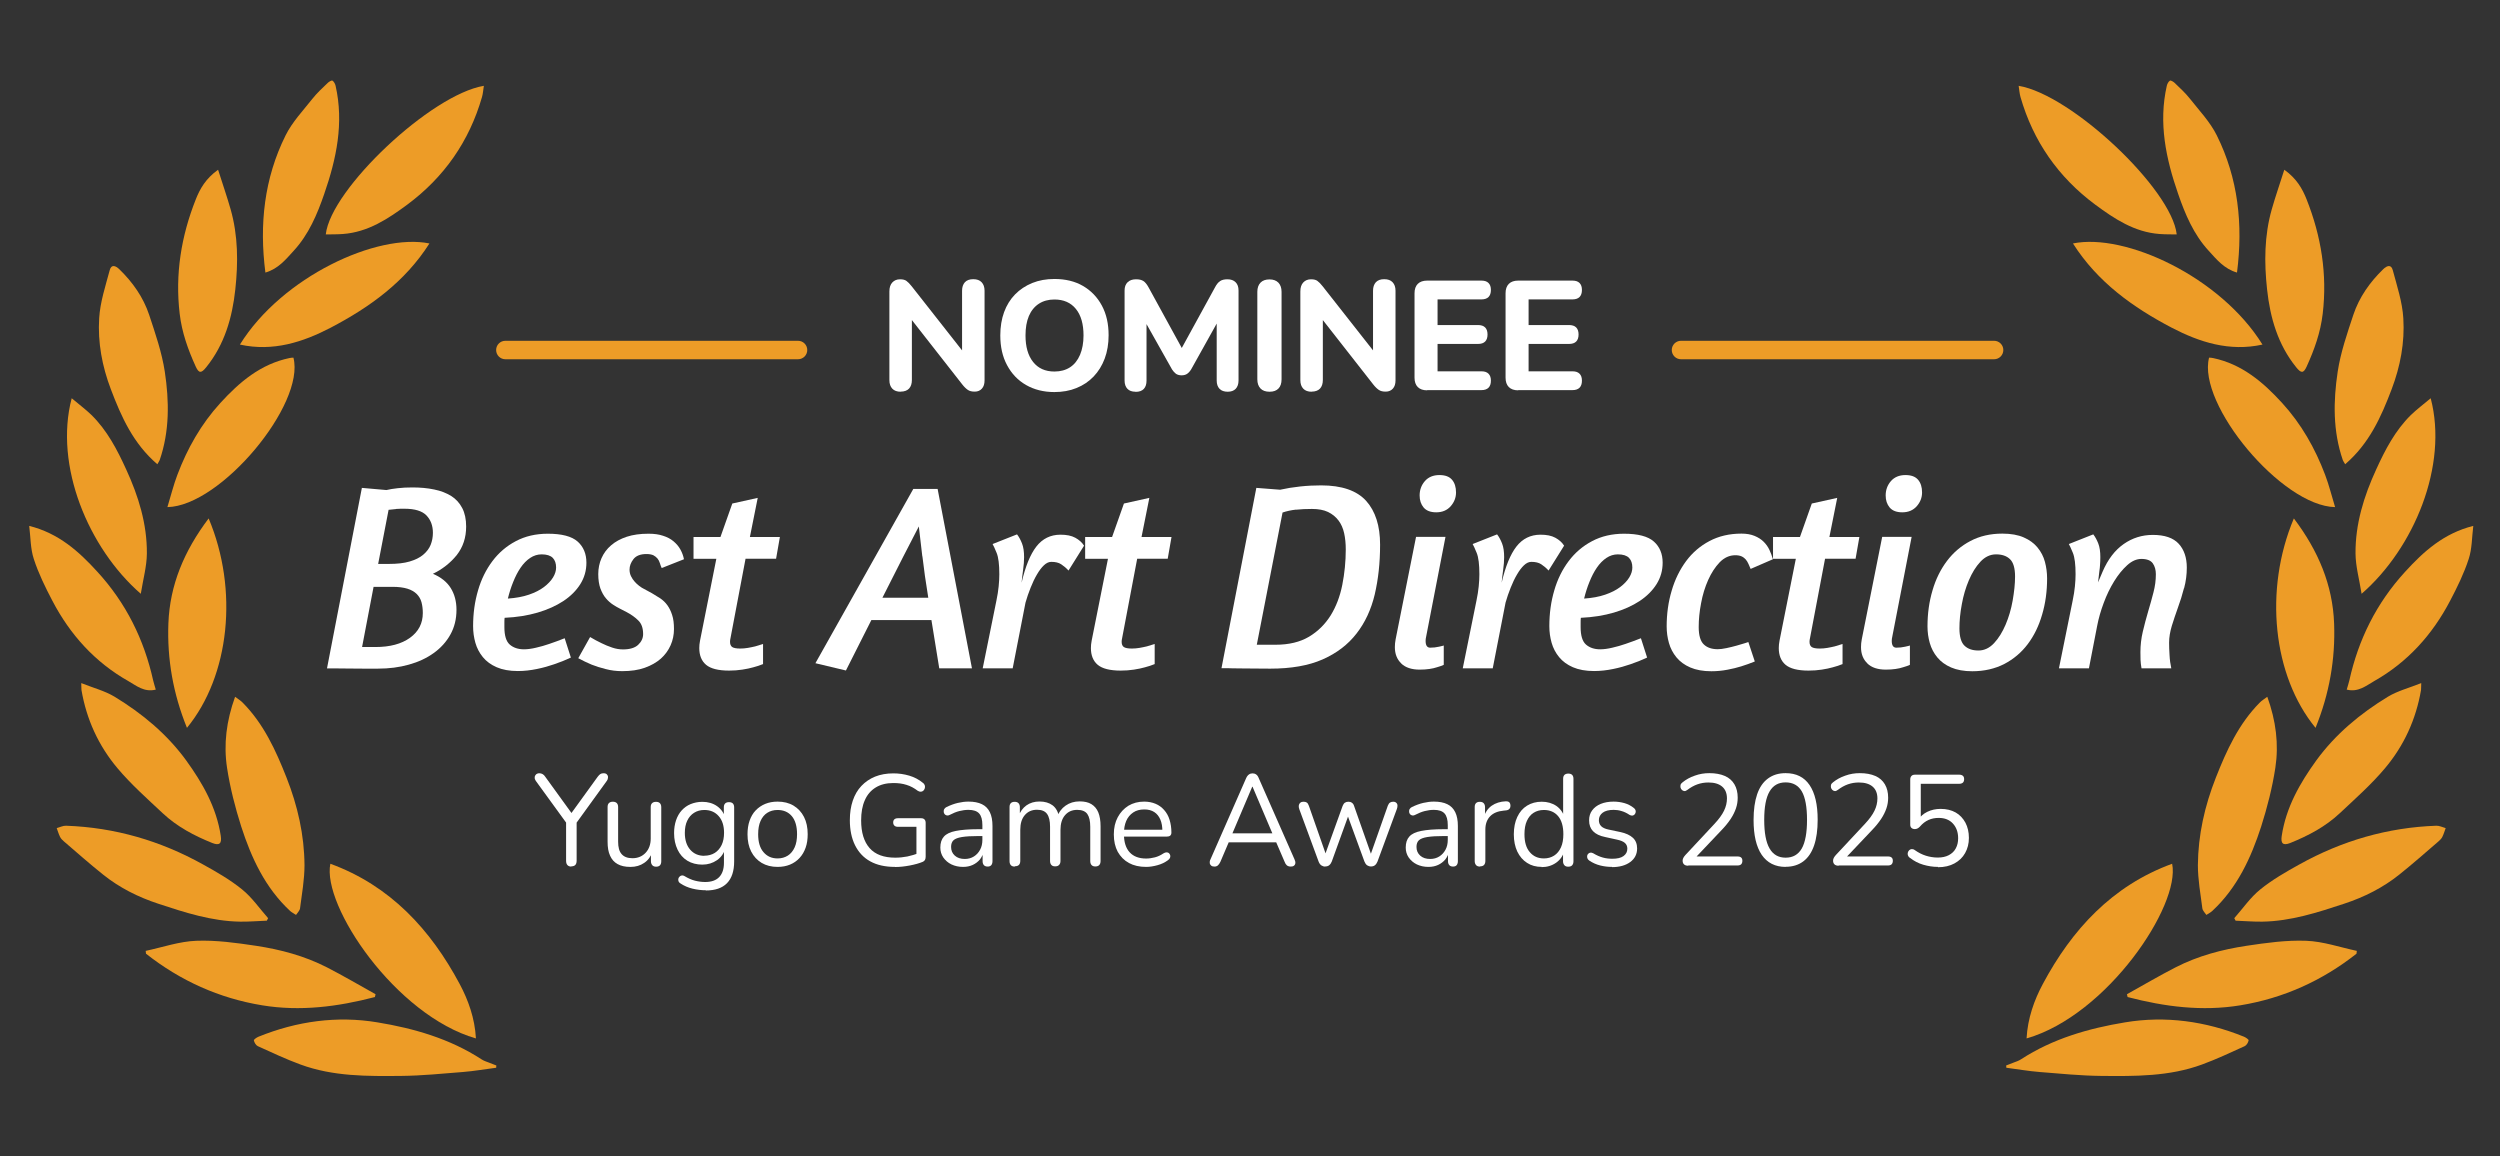<?xml version="1.0" encoding="UTF-8"?>
<svg id="Layer_3" xmlns="http://www.w3.org/2000/svg" viewBox="0 0 230.13 106.45">
  <rect x="0" y="0" width="230.13" height="106.45" fill="#333333" stroke="none"/>
  <defs>
    <style>
      .cls-1 {
        fill: #ed9c27;
      }

      .cls-2 {
        fill: #fff;
      }
    </style>
  </defs>
  <path class="cls-1" d="M43.81,95.59c-7.41-2.13-14.19-12.24-13.4-16.08,5.52,2.02,9.23,6.06,11.91,11.08.78,1.46,1.39,3.14,1.49,5Z"/>
  <path class="cls-1" d="M21.64,64.14c.29.22.52.35.7.54,1.94,1.96,3.05,4.4,4.04,6.91,1.02,2.59,1.63,5.27,1.65,8.05,0,1.32-.24,2.65-.41,3.97-.03.22-.24.41-.37.61-.18-.12-.39-.22-.55-.37-2.29-2.13-3.56-4.87-4.5-7.78-.56-1.76-1.02-3.57-1.3-5.39-.33-2.17-.06-4.32.74-6.54Z"/>
  <path class="cls-1" d="M34.51,91.78c-3.41.89-6.87,1.34-10.38.76-3.96-.65-7.53-2.26-10.69-4.75-.01-.09-.02-.18-.03-.26,1.55-.33,3.09-.87,4.66-.93,1.82-.07,3.67.19,5.48.46,2.26.34,4.48.93,6.53,1.98,1.52.78,3,1.65,4.49,2.48-.02.09-.04.17-.06.26Z"/>
  <path class="cls-1" d="M24.57,84.75c-.82.03-1.64.1-2.46.09-2.62-.04-5.09-.84-7.54-1.65-1.85-.61-3.57-1.47-5.09-2.69-1.23-.98-2.41-2.03-3.6-3.05-.14-.12-.27-.25-.35-.41-.13-.26-.21-.54-.31-.81.29-.08.58-.23.86-.22,4.49.16,8.68,1.38,12.6,3.56,1.25.69,2.5,1.41,3.6,2.3.92.74,1.61,1.76,2.4,2.65-.04.07-.07.14-.11.21Z"/>
  <path class="cls-1" d="M45.66,98.29c-1.02.13-2.03.31-3.05.39-1.88.15-3.77.34-5.66.36-3.13.03-6.28.06-9.29-1.05-1.34-.49-2.63-1.1-3.93-1.69-.17-.08-.32-.33-.36-.53-.02-.08.26-.27.43-.34,3.53-1.43,7.23-1.94,10.94-1.32,3.35.55,6.66,1.5,9.58,3.4.21.14.46.22.7.31.22.09.44.17.67.26l-.02.22Z"/>
  <path class="cls-1" d="M29.99,21.57c.46-4.16,9.68-12.86,14.55-13.67-.06.37-.08.71-.17,1.03-1.17,4.07-3.48,7.38-6.87,9.9-1.77,1.31-3.62,2.54-5.93,2.71-.52.04-1.05.03-1.58.04Z"/>
  <path class="cls-1" d="M7.48,62.88c1.1.44,2.16.71,3.06,1.25,2.55,1.55,4.83,3.44,6.6,5.87,1.51,2.09,2.78,4.31,3.18,6.93.11.7-.1.94-.78.67-1.66-.67-3.24-1.5-4.56-2.74-1.43-1.34-2.91-2.65-4.17-4.15-1.74-2.07-2.85-4.49-3.31-7.19-.02-.14,0-.3-.02-.64Z"/>
  <path class="cls-1" d="M14.49,42.74c-2.22-1.9-3.32-4.36-4.29-6.92-.8-2.11-1.21-4.3-1.07-6.53.09-1.49.58-2.96.97-4.42.15-.57.55-.41.88-.09,1.23,1.19,2.21,2.58,2.75,4.2.57,1.72,1.17,3.46,1.44,5.23.41,2.72.45,5.47-.47,8.14-.04.11-.12.21-.21.37Z"/>
  <path class="cls-1" d="M22.09,31.71c3.86-6.22,12.62-10.28,17.44-9.3-2.26,3.56-5.53,5.89-9.1,7.76-2.54,1.32-5.29,2.22-8.34,1.55Z"/>
  <path class="cls-1" d="M2.69,48.41c2.71.68,4.56,2.34,6.28,4.23,2.63,2.87,4.29,6.22,5.13,10,.06.26.15.52.24.84-1.06.27-1.8-.37-2.52-.78-3.08-1.74-5.37-4.28-7-7.4-.65-1.24-1.28-2.52-1.71-3.85-.31-.94-.29-1.99-.42-3.03Z"/>
  <path class="cls-1" d="M20.08,15.64c.42,1.32.82,2.47,1.15,3.63.69,2.42.7,4.91.43,7.38-.28,2.59-.99,5.07-2.68,7.16-.45.56-.67.57-.96-.06-.71-1.56-1.28-3.15-1.48-4.87-.43-3.64.14-7.14,1.48-10.52.39-.99.92-1.92,2.05-2.73Z"/>
  <path class="cls-1" d="M24.43,25.09c-.57-4.43-.11-8.67,1.86-12.63.61-1.23,1.61-2.28,2.47-3.37.42-.53.92-.99,1.41-1.46.11-.11.36-.25.43-.21.14.09.25.3.29.47.78,3.43.08,6.72-1.04,9.95-.65,1.89-1.43,3.74-2.81,5.24-.73.8-1.43,1.67-2.61,2.01Z"/>
  <path class="cls-1" d="M12.96,54.66c-4.83-4.2-7.99-11.81-6.36-18,.65.55,1.27,1.01,1.82,1.54,1.45,1.43,2.37,3.2,3.2,5.02,1.13,2.46,1.92,5.01,1.9,7.73-.01,1.18-.34,2.35-.56,3.71Z"/>
  <path class="cls-1" d="M19.21,47.73c2.76,6.56,1.94,14.47-2,19.27-1.28-3.15-1.83-6.33-1.71-9.6.13-3.56,1.46-6.7,3.7-9.67Z"/>
  <path class="cls-1" d="M15.41,46.68c.32-1.05.56-2.03.92-2.98.92-2.43,2.18-4.66,3.95-6.6,1.77-1.94,3.71-3.58,6.36-4.14.12-.03.25-.03.37-.04,1.11,4.29-6.7,13.67-11.6,13.76Z"/>
  <path class="cls-1" d="M186.55,95.59c7.41-2.13,14.19-12.24,13.4-16.08-5.52,2.02-9.23,6.06-11.91,11.08-.78,1.46-1.39,3.14-1.49,5Z"/>
  <path class="cls-1" d="M208.71,64.14c-.29.22-.52.35-.7.54-1.94,1.96-3.05,4.4-4.04,6.91-1.02,2.59-1.63,5.27-1.65,8.05,0,1.32.24,2.65.41,3.97.03.22.24.41.37.61.18-.12.39-.22.55-.37,2.29-2.13,3.56-4.87,4.5-7.78.56-1.76,1.02-3.57,1.3-5.39.33-2.17.06-4.32-.74-6.54Z"/>
  <path class="cls-1" d="M195.85,91.78c3.41.89,6.87,1.34,10.38.76,3.96-.65,7.53-2.26,10.69-4.75.01-.09.02-.18.03-.26-1.55-.33-3.09-.87-4.66-.93-1.82-.07-3.67.19-5.48.46-2.26.34-4.48.93-6.53,1.98-1.52.78-3,1.65-4.49,2.48.02.09.04.17.06.26Z"/>
  <path class="cls-1" d="M205.78,84.75c.82.03,1.64.1,2.46.09,2.62-.04,5.09-.84,7.54-1.65,1.85-.61,3.57-1.47,5.09-2.69,1.23-.98,2.41-2.03,3.6-3.05.14-.12.27-.25.35-.41.13-.26.21-.54.31-.81-.29-.08-.58-.23-.86-.22-4.49.16-8.68,1.38-12.6,3.56-1.25.69-2.5,1.41-3.6,2.3-.92.74-1.61,1.76-2.4,2.65.04.07.07.14.11.21Z"/>
  <path class="cls-1" d="M184.7,98.29c1.02.13,2.03.31,3.05.39,1.88.15,3.77.34,5.66.36,3.13.03,6.28.06,9.29-1.05,1.34-.49,2.63-1.1,3.93-1.69.17-.08.32-.33.36-.53.02-.08-.26-.27-.43-.34-3.53-1.43-7.23-1.94-10.94-1.32-3.35.55-6.66,1.5-9.58,3.4-.21.14-.46.22-.7.31-.22.09-.44.17-.67.26l.02.22Z"/>
  <path class="cls-1" d="M200.37,21.57c-.46-4.16-9.68-12.86-14.55-13.67.06.37.08.71.17,1.03,1.17,4.07,3.48,7.38,6.87,9.9,1.77,1.31,3.62,2.54,5.93,2.71.52.04,1.05.03,1.58.04Z"/>
  <path class="cls-1" d="M222.88,62.88c-1.1.44-2.16.71-3.06,1.25-2.55,1.55-4.83,3.44-6.6,5.87-1.51,2.09-2.78,4.31-3.18,6.93-.11.7.1.94.78.67,1.66-.67,3.24-1.5,4.56-2.74,1.43-1.34,2.91-2.65,4.17-4.15,1.74-2.07,2.85-4.49,3.31-7.19.02-.14,0-.3.02-.64Z"/>
  <path class="cls-1" d="M215.87,42.74c2.22-1.9,3.32-4.36,4.29-6.92.8-2.11,1.21-4.3,1.07-6.53-.09-1.49-.58-2.96-.97-4.42-.15-.57-.55-.41-.88-.09-1.23,1.19-2.21,2.58-2.75,4.2-.57,1.72-1.17,3.46-1.44,5.23-.41,2.72-.45,5.47.47,8.14.04.11.12.21.21.37Z"/>
  <path class="cls-1" d="M208.26,31.71c-3.86-6.22-12.62-10.28-17.44-9.3,2.26,3.56,5.53,5.89,9.1,7.76,2.54,1.32,5.29,2.22,8.34,1.55Z"/>
  <path class="cls-1" d="M227.67,48.41c-2.71.68-4.56,2.34-6.28,4.23-2.63,2.87-4.29,6.22-5.13,10-.06.26-.15.52-.24.84,1.06.27,1.8-.37,2.52-.78,3.08-1.74,5.37-4.28,7-7.4.65-1.24,1.28-2.52,1.71-3.85.31-.94.29-1.99.42-3.03Z"/>
  <path class="cls-1" d="M210.27,15.64c-.42,1.32-.82,2.47-1.15,3.63-.69,2.42-.7,4.91-.43,7.38.28,2.59.99,5.07,2.68,7.16.45.56.67.57.96-.06.71-1.56,1.28-3.15,1.48-4.87.43-3.64-.14-7.14-1.48-10.52-.39-.99-.92-1.92-2.05-2.73Z"/>
  <path class="cls-1" d="M205.92,25.09c.57-4.43.11-8.67-1.86-12.63-.61-1.23-1.61-2.28-2.47-3.37-.42-.53-.92-.99-1.41-1.46-.11-.11-.36-.25-.43-.21-.14.09-.25.3-.29.47-.78,3.43-.08,6.72,1.04,9.95.65,1.89,1.43,3.74,2.81,5.24.73.8,1.43,1.67,2.61,2.01Z"/>
  <path class="cls-1" d="M217.39,54.66c4.83-4.2,7.99-11.81,6.36-18-.65.55-1.27,1.01-1.82,1.54-1.45,1.43-2.37,3.2-3.2,5.02-1.13,2.46-1.92,5.01-1.9,7.73.01,1.18.34,2.35.56,3.71Z"/>
  <path class="cls-1" d="M211.15,47.73c-2.76,6.56-1.94,14.47,2,19.27,1.28-3.15,1.83-6.33,1.71-9.6-.13-3.56-1.46-6.7-3.7-9.67Z"/>
  <path class="cls-1" d="M214.95,46.68c-.32-1.05-.56-2.03-.92-2.98-.92-2.43-2.18-4.66-3.95-6.6-1.77-1.94-3.71-3.58-6.36-4.14-.12-.03-.25-.03-.37-.04-1.11,4.29,6.7,13.67,11.6,13.76Z"/>
  <g>
    <path class="cls-2" d="M33.3,44.91l2.27.2c.28-.07.62-.12,1.04-.17s.86-.07,1.36-.07c.72,0,1.39.06,2,.19.61.12,1.13.33,1.57.6.44.28.77.65,1.01,1.11.24.46.36,1.03.36,1.7,0,1.02-.29,1.89-.86,2.62-.58.72-1.31,1.3-2.2,1.73.74.31,1.29.75,1.64,1.31.35.56.53,1.23.53,2,0,.86-.19,1.62-.56,2.28-.37.67-.88,1.23-1.53,1.7s-1.42.83-2.29,1.07c-.88.25-1.83.37-2.85.37h-1.36c-.48,0-.92,0-1.33-.01s-.76-.01-1.04-.01h-.96l3.21-16.61ZM34.39,54.01l-1.06,5.55h1.23c1.33,0,2.39-.28,3.18-.85.79-.57,1.18-1.33,1.18-2.28,0-.36-.04-.69-.12-.99-.08-.3-.23-.55-.44-.76s-.5-.38-.86-.49c-.36-.11-.81-.17-1.36-.17h-1.75ZM36.45,46.86c-.24.02-.47.04-.68.07l-.96,4.98h.99c.76,0,1.39-.07,1.9-.22.51-.15.93-.35,1.25-.62s.55-.57.69-.91c.14-.35.21-.72.21-1.11,0-.66-.2-1.19-.59-1.6-.39-.41-1.07-.62-2.02-.62-.28,0-.54,0-.78.02Z"/>
    <path class="cls-2" d="M44,54.36c.3-1.04.75-1.94,1.33-2.71.58-.77,1.3-1.39,2.16-1.84.85-.45,1.83-.68,2.94-.68,1.28,0,2.2.24,2.74.72.54.48.81,1.13.81,1.95,0,.72-.19,1.38-.56,1.97s-.89,1.11-1.55,1.55c-.67.44-1.46.8-2.38,1.07-.92.27-1.93.43-3.04.48-.02.15-.02.3-.02.44v.42c0,.77.16,1.31.49,1.6s.77.44,1.31.44c.33,0,.7-.05,1.12-.15s.83-.21,1.22-.35c.44-.15.91-.32,1.41-.52l.57,1.78c-.49.23-1.01.44-1.55.62-.46.16-.98.31-1.57.43-.58.12-1.17.19-1.76.19-.77,0-1.42-.12-1.95-.35-.53-.23-.95-.54-1.27-.93-.32-.39-.55-.83-.69-1.32-.14-.49-.21-1-.21-1.53,0-1.17.15-2.27.46-3.31ZM48.8,51.36c-.33.22-.62.52-.88.9-.26.38-.48.81-.68,1.31-.2.49-.36,1-.49,1.53.74-.05,1.39-.17,1.94-.36.55-.19,1.01-.42,1.38-.7.37-.28.65-.58.84-.89.19-.31.28-.62.28-.91,0-.38-.1-.67-.31-.89-.21-.21-.55-.32-1.02-.32-.38,0-.73.11-1.06.33Z"/>
    <path class="cls-2" d="M59.71,49.13c.51,0,.95.06,1.33.19.38.12.7.29.96.51s.47.46.63.75c.16.29.27.59.33.9l-2.05.81c-.07-.15-.12-.3-.17-.46-.05-.16-.12-.3-.22-.42s-.23-.22-.38-.3c-.16-.07-.37-.11-.63-.11-.56,0-.96.16-1.2.47-.24.31-.36.63-.36.96,0,.23.05.44.14.62s.2.35.33.49c.13.15.27.28.43.4.16.12.3.21.43.27l.72.39c.26.15.52.31.78.48.25.17.47.38.65.63.18.25.33.55.44.9.12.35.17.79.17,1.3s-.1,1.02-.31,1.49c-.21.47-.51.88-.9,1.23-.4.35-.89.63-1.48.84s-1.28.31-2.07.31c-.53,0-1.03-.06-1.52-.19-.49-.12-.92-.26-1.3-.41-.43-.18-.84-.38-1.23-.59l1.09-1.95c.35.21.7.4,1.06.57.3.15.62.28.97.4.35.12.69.17,1,.17.62,0,1.09-.14,1.39-.42.3-.28.46-.61.46-.99,0-.56-.15-.98-.46-1.27-.3-.29-.65-.54-1.05-.75l-.62-.32c-.2-.1-.41-.22-.64-.37-.23-.15-.45-.34-.65-.58-.21-.24-.37-.54-.51-.9-.13-.36-.2-.81-.2-1.33s.1-1.02.3-1.47c.2-.45.49-.85.88-1.18.39-.34.87-.6,1.44-.79.58-.19,1.24-.28,2-.28Z"/>
    <path class="cls-2" d="M63.85,49.43h2.47l1.09-3.08,2.34-.52-.72,3.6h2.76l-.35,2h-2.81l-1.38,7.28c-.02.08-.03.15-.04.21,0,.06-.01.11-.01.16,0,.23.07.39.2.48.13.09.38.14.74.14.23,0,.46-.02.7-.06.24-.04.46-.09.68-.14.25-.07.48-.14.72-.22v1.85c-.28.12-.58.21-.91.3-.28.08-.61.15-1,.21-.39.06-.79.09-1.22.09-.99,0-1.69-.18-2.11-.53s-.63-.87-.63-1.54c0-.21.02-.44.07-.69l1.5-7.53h-2.1v-2Z"/>
    <path class="cls-2" d="M84.06,45.01h2.25l3.16,16.51h-3.01l-.72-4.44h-5.53l-2.34,4.64-2.81-.67,9.01-16.04ZM84.9,51.21c-.13-1.14-.24-2.06-.32-2.75-.38.72-.86,1.65-1.44,2.79-.58,1.13-1.22,2.39-1.91,3.77h4.22c-.23-1.4-.41-2.67-.54-3.81Z"/>
    <path class="cls-2" d="M98.35,52.51c-.21-.23-.44-.42-.67-.57-.23-.15-.53-.22-.91-.22-.23,0-.46.11-.68.32s-.44.5-.64.85c-.21.35-.4.76-.58,1.21-.18.45-.34.91-.47,1.37l-1.18,6.05h-2.76l1.26-6.22c.1-.48.17-.92.21-1.33.04-.41.06-.78.06-1.11,0-.9-.08-1.56-.25-1.97-.17-.41-.29-.68-.37-.81l2.25-.89c.18.23.33.51.46.84s.19.75.19,1.26c0,.35-.03.73-.09,1.15s-.1.82-.14,1.2c.35-1.5.8-2.61,1.36-3.33.56-.72,1.3-1.09,2.22-1.09.56,0,1.01.09,1.36.28.35.19.62.43.81.73l-1.43,2.29Z"/>
    <path class="cls-2" d="M99.9,49.43h2.47l1.09-3.08,2.34-.52-.72,3.6h2.76l-.35,2h-2.81l-1.38,7.28c-.02.08-.03.15-.04.21,0,.06-.01.11-.01.16,0,.23.07.39.2.48.13.09.38.14.74.14.23,0,.46-.02.7-.06.24-.04.46-.09.68-.14.25-.07.48-.14.72-.22v1.85c-.28.12-.58.21-.91.3-.28.08-.61.15-1,.21-.39.06-.79.09-1.22.09-.99,0-1.69-.18-2.11-.53s-.63-.87-.63-1.54c0-.21.02-.44.07-.69l1.5-7.53h-2.1v-2Z"/>
    <path class="cls-2" d="M115.64,44.91l2.2.17c.58-.13,1.19-.23,1.85-.3.66-.07,1.3-.1,1.92-.1,1.91,0,3.29.48,4.15,1.43.85.95,1.28,2.29,1.28,4.02s-.17,3.19-.49,4.58c-.33,1.39-.89,2.6-1.68,3.61-.79,1.02-1.83,1.81-3.12,2.38-1.29.57-2.9.85-4.82.85-.49,0-.97,0-1.42-.01-.45,0-.86-.01-1.21-.01s-.64,0-.86-.01c-.22,0-.34-.01-.36-.01h-.64l3.21-16.61ZM119.31,46.91c-.45.05-.87.14-1.25.27l-2.37,12.17h1.73c1.23,0,2.26-.25,3.08-.74.82-.49,1.48-1.15,1.99-1.96.5-.81.86-1.75,1.07-2.81s.32-2.15.32-3.27c0-.54-.05-1.04-.15-1.49-.1-.45-.27-.84-.52-1.17-.25-.33-.57-.59-.96-.78-.4-.19-.89-.28-1.48-.28-.53,0-1.02.02-1.47.07Z"/>
    <path class="cls-2" d="M128.99,61.07c-.4-.38-.59-.88-.59-1.5,0-.23.02-.47.07-.72l1.88-9.43h2.71l-1.78,9.18c-.02.08-.03.15-.04.21,0,.06-.01.12-.01.19,0,.41.14.62.42.62s.55-.03.81-.09c.26-.06.41-.09.44-.11v1.78c-.18.08-.39.16-.62.22-.2.07-.43.12-.7.16s-.57.06-.9.06c-.74,0-1.31-.19-1.7-.57ZM133.66,44.16c.25.29.37.68.37,1.17s-.17.9-.49,1.27c-.33.37-.77.56-1.33.56-.53,0-.91-.15-1.16-.44-.25-.3-.37-.67-.37-1.11,0-.51.16-.95.48-1.32.32-.37.77-.56,1.34-.56.53,0,.91.14,1.16.43Z"/>
    <path class="cls-2" d="M142.54,52.51c-.21-.23-.44-.42-.67-.57-.23-.15-.53-.22-.91-.22-.23,0-.46.11-.68.32s-.44.5-.64.85c-.21.35-.4.76-.58,1.21-.18.45-.34.91-.47,1.37l-1.18,6.05h-2.76l1.26-6.22c.1-.48.17-.92.21-1.33.04-.41.06-.78.06-1.11,0-.9-.08-1.56-.25-1.97-.17-.41-.29-.68-.37-.81l2.25-.89c.18.23.33.51.46.84s.19.75.19,1.26c0,.35-.03.73-.09,1.15s-.1.82-.14,1.2c.35-1.5.8-2.61,1.36-3.33.56-.72,1.3-1.09,2.22-1.09.56,0,1.01.09,1.36.28.35.19.62.43.81.73l-1.43,2.29Z"/>
    <path class="cls-2" d="M143.07,54.36c.3-1.04.75-1.94,1.33-2.71.58-.77,1.3-1.39,2.16-1.84.85-.45,1.83-.68,2.94-.68,1.28,0,2.2.24,2.74.72.54.48.81,1.13.81,1.95,0,.72-.19,1.38-.56,1.97s-.89,1.11-1.55,1.55c-.67.44-1.46.8-2.38,1.07-.92.27-1.93.43-3.04.48-.02.15-.02.3-.02.44v.42c0,.77.16,1.31.49,1.6s.77.44,1.31.44c.33,0,.7-.05,1.12-.15s.83-.21,1.22-.35c.44-.15.91-.32,1.41-.52l.57,1.78c-.49.23-1.01.44-1.55.62-.46.16-.98.31-1.57.43-.58.12-1.17.19-1.76.19-.77,0-1.42-.12-1.95-.35-.53-.23-.95-.54-1.27-.93-.32-.39-.55-.83-.69-1.32-.14-.49-.21-1-.21-1.53,0-1.17.15-2.27.46-3.31ZM147.87,51.36c-.33.22-.62.52-.88.9-.26.38-.48.81-.68,1.31-.2.49-.36,1-.49,1.53.74-.05,1.39-.17,1.94-.36.55-.19,1.01-.42,1.38-.7.37-.28.65-.58.84-.89.19-.31.28-.62.28-.91,0-.38-.1-.67-.31-.89-.21-.21-.55-.32-1.02-.32-.38,0-.73.11-1.06.33Z"/>
    <path class="cls-2" d="M161.51,60.9c-.39.16-.81.31-1.23.44-.38.12-.8.22-1.27.31-.47.09-.96.14-1.47.14-.77,0-1.42-.12-1.95-.35-.53-.23-.95-.54-1.27-.93-.32-.39-.55-.83-.69-1.32-.14-.49-.21-1-.21-1.53,0-1.15.15-2.25.46-3.28.3-1.04.75-1.94,1.33-2.73.58-.78,1.3-1.4,2.16-1.85.85-.45,1.83-.68,2.94-.68.46,0,.86.07,1.2.21.34.14.62.32.84.54.22.22.4.47.53.75.13.28.24.57.32.86l-2.05.89c-.07-.15-.13-.3-.2-.46-.07-.16-.15-.29-.25-.41-.1-.11-.22-.21-.37-.28-.15-.07-.35-.11-.59-.11-.54,0-1.02.22-1.44.65-.42.44-.77.98-1.06,1.63-.29.65-.51,1.36-.65,2.13-.15.77-.22,1.5-.22,2.2,0,.77.16,1.31.47,1.6.31.3.74.44,1.28.44.21,0,.48-.03.8-.1.32-.07.63-.14.94-.23.3-.09.56-.17.78-.23l.3-.1.59,1.78Z"/>
    <path class="cls-2" d="M163.22,49.43h2.47l1.09-3.08,2.34-.52-.72,3.6h2.76l-.35,2h-2.81l-1.38,7.28c-.02.08-.03.15-.04.21,0,.06-.01.11-.01.16,0,.23.07.39.2.48.13.09.38.14.74.14.23,0,.46-.02.7-.06.24-.04.46-.09.68-.14.25-.07.48-.14.72-.22v1.85c-.28.12-.58.21-.91.3-.28.08-.61.15-1,.21-.39.06-.79.09-1.22.09-.99,0-1.69-.18-2.11-.53s-.63-.87-.63-1.54c0-.21.02-.44.07-.69l1.5-7.53h-2.1v-2Z"/>
    <path class="cls-2" d="M171.9,61.07c-.4-.38-.59-.88-.59-1.5,0-.23.02-.47.07-.72l1.88-9.43h2.71l-1.78,9.18c-.02.08-.03.15-.04.21,0,.06-.01.12-.01.19,0,.41.14.62.42.62s.55-.03.81-.09c.26-.06.41-.09.44-.11v1.78c-.18.08-.39.16-.62.22-.2.07-.43.12-.7.16s-.57.06-.9.06c-.74,0-1.31-.19-1.7-.57ZM176.56,44.16c.25.29.37.68.37,1.17s-.17.9-.49,1.27c-.33.37-.77.56-1.33.56-.53,0-.91-.15-1.16-.44-.25-.3-.37-.67-.37-1.11,0-.51.16-.95.48-1.32.32-.37.77-.56,1.34-.56.53,0,.91.14,1.16.43Z"/>
    <path class="cls-2" d="M186.29,49.47c.53.23.95.54,1.27.93.32.39.55.83.68,1.32.13.49.2,1,.2,1.53,0,1.18-.15,2.29-.46,3.33-.3,1.04-.74,1.94-1.32,2.71-.58.77-1.3,1.38-2.16,1.83-.86.44-1.85.67-2.95.67-.77,0-1.42-.12-1.95-.35-.53-.23-.95-.54-1.27-.93-.32-.39-.55-.83-.69-1.32-.14-.49-.21-1-.21-1.53,0-1.17.15-2.27.46-3.31.3-1.04.75-1.94,1.33-2.71.58-.77,1.3-1.39,2.16-1.84.85-.45,1.83-.68,2.94-.68.79,0,1.45.12,1.97.35ZM182.3,51.71c-.42.45-.77,1.02-1.06,1.7-.29.68-.51,1.42-.65,2.21-.15.79-.22,1.53-.22,2.22,0,.77.16,1.31.47,1.6.31.3.74.44,1.28.44s1.02-.23,1.44-.68c.42-.45.77-1.02,1.06-1.7.29-.68.51-1.42.65-2.22s.22-1.53.22-2.21c0-.77-.16-1.31-.47-1.6-.31-.3-.74-.44-1.28-.44s-1.02.23-1.44.68Z"/>
    <path class="cls-2" d="M201.04,54.14c-.16.63-.35,1.23-.56,1.8-.21.58-.39,1.13-.56,1.67-.16.53-.25,1.05-.25,1.54,0,.33.01.71.04,1.15.02.44.08.84.16,1.22h-2.74c-.05-.28-.08-.54-.09-.78,0-.24-.01-.47-.01-.7,0-.64.07-1.27.22-1.9s.31-1.24.49-1.85c.18-.61.35-1.2.49-1.76.15-.57.22-1.12.22-1.67,0-.39-.09-.73-.28-1-.19-.27-.54-.41-1.05-.41-.44,0-.88.19-1.31.58-.43.39-.83.88-1.2,1.48-.37.6-.69,1.26-.96,1.99-.27.72-.47,1.42-.6,2.1l-.76,3.92h-2.76l1.26-6.22c.1-.48.17-.92.21-1.33.04-.41.06-.78.06-1.11,0-.9-.08-1.56-.25-1.97-.17-.41-.29-.68-.37-.81l2.25-.89c.18.23.33.51.46.84s.19.75.19,1.26c0,.18,0,.32-.01.41,0,.09-.02.2-.02.33,0,.13-.03.32-.06.56-.03.24-.07.58-.12,1.02l.42-.99c.49-1.14,1.14-1.98,1.94-2.54.8-.56,1.69-.84,2.68-.84,1.09,0,1.88.27,2.38.81.5.54.75,1.28.75,2.2,0,.64-.08,1.27-.25,1.9Z"/>
  </g>
  <g>
    <path class="cls-2" d="M52.59,79.77c-.16,0-.28-.05-.36-.14s-.12-.22-.12-.39v-3.91l.21.68-3-4.13c-.07-.1-.11-.21-.1-.32,0-.11.05-.2.12-.27.08-.07.18-.11.31-.11.11,0,.21.03.3.08.09.05.17.13.24.24l2.54,3.51h-.25l2.54-3.51c.09-.12.17-.2.25-.25.08-.05.17-.07.29-.07.13,0,.23.03.3.1.07.07.11.15.11.26s-.03.22-.11.34l-2.98,4.12.2-.68v3.91c0,.35-.16.52-.49.52Z"/>
    <path class="cls-2" d="M58.01,79.8c-.47,0-.86-.09-1.16-.26-.31-.17-.54-.43-.69-.77-.16-.34-.23-.77-.23-1.28v-3.2c0-.17.04-.29.13-.37.08-.08.2-.12.35-.12s.28.04.36.12c.08.08.13.2.13.37v3.19c0,.51.1.89.32,1.14s.54.38,1,.38c.49,0,.9-.17,1.21-.5s.47-.77.47-1.31v-2.89c0-.17.04-.29.13-.37.08-.08.2-.12.36-.12.15,0,.27.04.35.12.08.08.13.2.13.37v4.98c0,.33-.16.5-.47.5-.15,0-.27-.04-.35-.13s-.13-.21-.13-.37v-1.09l.16.17c-.16.47-.42.83-.78,1.07-.36.25-.78.37-1.26.37Z"/>
    <path class="cls-2" d="M64.98,81.95c-.42,0-.83-.05-1.24-.15s-.77-.26-1.09-.47c-.1-.06-.16-.12-.19-.2-.03-.08-.03-.16-.02-.23.02-.08.05-.14.11-.2.06-.06.12-.1.2-.11.08-.02.15,0,.23.04.35.21.68.36,1,.44s.63.12.94.12c.56,0,.99-.15,1.28-.45.29-.3.44-.74.44-1.31v-1.35h.12c-.12.46-.37.83-.76,1.1-.39.27-.84.41-1.35.41s-.99-.12-1.38-.36c-.39-.24-.69-.58-.9-1.02-.21-.44-.32-.94-.32-1.52,0-.43.06-.82.18-1.18.12-.35.29-.66.52-.91.23-.25.5-.45.82-.58s.68-.21,1.08-.21c.52,0,.98.13,1.36.4s.63.63.74,1.08l-.12.14v-1.11c0-.16.04-.28.12-.36.08-.08.2-.12.35-.12.16,0,.28.04.36.12.08.08.12.21.12.36v4.98c0,.88-.22,1.55-.66,2-.44.45-1.09.67-1.95.67ZM64.83,78.77c.37,0,.7-.09.97-.26s.48-.42.63-.73c.15-.32.22-.69.22-1.12,0-.64-.16-1.16-.49-1.53-.33-.38-.77-.57-1.32-.57-.37,0-.68.09-.95.26s-.48.41-.63.73c-.15.31-.22.69-.22,1.12,0,.64.16,1.16.49,1.54s.76.57,1.31.57Z"/>
    <path class="cls-2" d="M71.58,79.8c-.56,0-1.05-.12-1.47-.37-.41-.25-.73-.59-.96-1.04-.23-.45-.34-.98-.34-1.59,0-.46.06-.88.19-1.25.13-.37.31-.69.56-.95.25-.26.54-.46.88-.6.34-.14.72-.21,1.14-.21.56,0,1.05.12,1.47.37.41.25.73.59.96,1.04.23.45.34.98.34,1.59,0,.46-.06.88-.19,1.24-.13.37-.31.68-.56.95s-.54.47-.88.61c-.34.14-.72.21-1.14.21ZM71.58,79.02c.36,0,.67-.09.94-.26.27-.17.48-.43.63-.76.15-.33.22-.74.22-1.21,0-.72-.16-1.28-.48-1.66s-.76-.57-1.31-.57c-.37,0-.68.09-.95.26s-.47.42-.62.75c-.15.33-.22.74-.22,1.22,0,.72.16,1.27.49,1.65.33.39.76.58,1.3.58Z"/>
    <path class="cls-2" d="M82.38,79.8c-.9,0-1.66-.17-2.27-.51-.62-.34-1.08-.84-1.4-1.48-.32-.64-.48-1.42-.48-2.31,0-.67.09-1.27.27-1.8.18-.53.44-.98.79-1.35.35-.37.77-.66,1.26-.86.5-.2,1.06-.3,1.69-.3.5,0,.99.07,1.46.21.47.14.89.36,1.25.66.1.07.15.15.18.24s.02.17,0,.26c-.03.09-.07.16-.13.22-.06.06-.14.09-.23.1-.09,0-.19-.02-.28-.08-.33-.25-.67-.44-1.04-.55-.37-.12-.77-.17-1.22-.17-.64,0-1.18.14-1.62.41-.44.27-.78.66-1,1.17-.23.51-.34,1.13-.34,1.86,0,1.11.26,1.96.78,2.55.52.59,1.31.88,2.36.88.38,0,.76-.04,1.12-.11.37-.08.71-.18,1.04-.32l-.21.56v-2.97h-1.71c-.14,0-.25-.04-.32-.11-.07-.07-.11-.17-.11-.29,0-.13.04-.22.11-.29.07-.06.18-.1.32-.1h2.14c.14,0,.24.04.31.11.07.07.11.18.11.31v3.11c0,.12-.02.22-.06.3-.04.08-.11.14-.2.18-.33.14-.73.25-1.2.34s-.92.14-1.35.14Z"/>
    <path class="cls-2" d="M88.65,79.8c-.4,0-.75-.08-1.07-.23-.31-.15-.56-.37-.75-.64-.18-.27-.27-.57-.27-.91,0-.43.11-.77.33-1.01.22-.25.58-.42,1.09-.52.5-.1,1.19-.16,2.07-.16h.54v.63h-.52c-.64,0-1.15.03-1.52.09-.37.06-.63.16-.78.3-.15.14-.22.35-.22.61,0,.33.11.59.34.8s.54.31.92.31c.32,0,.6-.08.84-.23.24-.15.43-.36.57-.62s.21-.56.21-.91v-1.36c0-.49-.1-.85-.3-1.07-.2-.22-.53-.33-.98-.33-.28,0-.56.04-.84.11-.28.07-.57.19-.88.35-.11.06-.21.07-.29.05-.08-.02-.14-.06-.19-.12-.05-.06-.08-.14-.08-.22s0-.17.05-.24c.04-.08.11-.14.21-.19.35-.17.7-.3,1.04-.38.34-.08.67-.12.98-.12.5,0,.91.08,1.24.24s.57.41.73.74.24.75.24,1.27v3.23c0,.16-.04.28-.11.37-.08.09-.19.13-.33.13-.15,0-.27-.04-.35-.13s-.12-.21-.12-.37v-.93h.11c-.06.3-.19.56-.36.78-.18.21-.4.38-.66.5-.26.12-.56.18-.88.18Z"/>
    <path class="cls-2" d="M93.41,79.77c-.16,0-.28-.04-.36-.13-.08-.09-.12-.21-.12-.37v-4.98c0-.16.04-.28.12-.36.08-.08.19-.12.35-.12s.27.04.35.12c.08.08.13.21.13.36v1.05l-.13-.17c.15-.45.4-.79.73-1.03.34-.24.74-.36,1.21-.36.49,0,.89.12,1.2.35.31.23.51.6.61,1.09h-.18c.14-.45.4-.8.77-1.06.37-.26.8-.39,1.29-.39.44,0,.8.08,1.08.25s.5.42.64.76c.14.34.21.77.21,1.28v3.2c0,.16-.04.28-.12.37s-.21.13-.36.13c-.15,0-.27-.04-.35-.13-.08-.09-.12-.21-.12-.37v-3.15c0-.53-.09-.92-.27-1.18-.18-.25-.49-.38-.93-.38-.48,0-.85.17-1.13.5s-.41.78-.41,1.34v2.86c0,.16-.04.28-.13.37-.08.09-.2.13-.36.13s-.27-.04-.35-.13-.12-.21-.12-.37v-3.15c0-.53-.09-.92-.28-1.18s-.5-.38-.92-.38c-.48,0-.85.17-1.13.5s-.41.78-.41,1.34v2.86c0,.33-.16.5-.49.5Z"/>
    <path class="cls-2" d="M105.5,79.8c-.61,0-1.14-.12-1.58-.36s-.78-.59-1.03-1.03c-.24-.45-.36-.98-.36-1.6s.12-1.13.36-1.58c.24-.45.57-.8.98-1.06.42-.25.9-.38,1.45-.38.39,0,.74.07,1.05.2.31.13.57.32.79.57s.39.54.5.9.17.74.17,1.18c0,.13-.04.22-.11.28-.07.06-.17.09-.31.09h-4.15v-.63h3.93l-.19.15c0-.43-.06-.79-.19-1.09-.13-.3-.31-.53-.56-.69s-.55-.24-.91-.24c-.41,0-.75.09-1.03.28-.28.19-.5.45-.64.78-.14.33-.21.71-.21,1.15v.07c0,.73.18,1.29.53,1.67s.86.57,1.51.57c.27,0,.54-.04.81-.11.27-.07.53-.19.78-.36.11-.07.21-.1.3-.1.09,0,.17.03.22.08s.09.12.11.19.01.16-.02.24c-.04.09-.11.16-.21.23-.26.19-.57.34-.93.44-.36.1-.71.16-1.06.16Z"/>
    <path class="cls-2" d="M111.79,79.77c-.13,0-.23-.03-.3-.09s-.12-.14-.13-.24c-.01-.1,0-.21.07-.34l3.28-7.47c.07-.16.16-.27.26-.34.1-.07.21-.1.33-.1s.23.03.33.1c.1.07.18.18.24.34l3.29,7.47c.06.13.09.24.08.35-.01.1-.05.18-.13.24-.07.06-.17.08-.3.08-.14,0-.26-.04-.35-.11-.09-.08-.16-.19-.21-.33l-.88-2.04.48.25h-5.13l.49-.25-.87,2.04c-.07.15-.15.26-.23.33s-.18.11-.31.11ZM115.27,72.42l-1.92,4.52-.29-.23h4.42l-.26.23-1.92-4.52h-.02Z"/>
    <path class="cls-2" d="M121.99,79.77c-.14,0-.25-.04-.36-.11-.1-.07-.19-.19-.25-.35l-1.78-4.83c-.05-.14-.06-.25-.04-.36.02-.1.07-.18.15-.24s.18-.08.3-.08.22.03.29.08.14.16.19.31l1.67,4.77h-.29l1.72-4.77c.06-.14.12-.24.21-.3s.19-.09.33-.09c.13,0,.23.03.32.1.09.06.16.16.2.3l1.68,4.77h-.27l1.69-4.8c.06-.14.12-.24.2-.29s.17-.08.29-.08c.13,0,.22.03.29.1.07.06.11.15.11.25,0,.1-.01.21-.06.33l-1.78,4.83c-.06.15-.14.26-.24.34s-.23.11-.36.11-.25-.04-.36-.11c-.1-.08-.18-.19-.24-.34l-1.77-4.84h.51l-1.75,4.84c-.06.15-.14.26-.24.34-.1.08-.23.11-.37.11Z"/>
    <path class="cls-2" d="M131.49,79.8c-.4,0-.75-.08-1.07-.23-.31-.15-.56-.37-.75-.64-.18-.27-.27-.57-.27-.91,0-.43.11-.77.33-1.01.22-.25.58-.42,1.09-.52.5-.1,1.19-.16,2.07-.16h.54v.63h-.52c-.64,0-1.15.03-1.52.09-.37.06-.63.16-.78.3-.15.14-.22.35-.22.61,0,.33.11.59.34.8s.54.31.92.31c.32,0,.6-.08.84-.23.24-.15.43-.36.57-.62s.21-.56.21-.91v-1.36c0-.49-.1-.85-.3-1.07-.2-.22-.53-.33-.98-.33-.28,0-.56.04-.84.11-.28.07-.57.19-.88.35-.11.06-.21.07-.29.05-.08-.02-.14-.06-.19-.12-.05-.06-.08-.14-.08-.22s0-.17.05-.24c.04-.08.11-.14.21-.19.35-.17.7-.3,1.04-.38.34-.08.67-.12.98-.12.5,0,.91.08,1.24.24s.57.41.73.74.24.75.24,1.27v3.23c0,.16-.04.28-.11.37-.08.09-.19.13-.33.13-.15,0-.27-.04-.35-.13s-.12-.21-.12-.37v-.93h.11c-.06.3-.19.56-.36.78-.18.21-.4.38-.66.5-.26.12-.56.18-.88.18Z"/>
    <path class="cls-2" d="M136.24,79.77c-.16,0-.28-.04-.36-.13s-.13-.21-.13-.37v-4.98c0-.16.04-.28.12-.36.08-.08.19-.12.35-.12s.27.04.35.12c.08.08.13.21.13.36v.97h-.12c.13-.47.37-.83.73-1.09.36-.25.8-.39,1.32-.41.12,0,.21.02.29.08.07.06.11.16.12.3,0,.14-.02.24-.1.32-.07.08-.18.13-.33.14l-.19.02c-.54.05-.96.22-1.25.52s-.44.71-.44,1.22v2.89c0,.16-.04.28-.12.37s-.21.13-.36.13Z"/>
    <path class="cls-2" d="M141.92,79.8c-.52,0-.97-.12-1.35-.37-.39-.25-.68-.59-.9-1.04-.21-.45-.32-.98-.32-1.59s.11-1.16.32-1.6c.21-.45.51-.8.9-1.04.39-.24.84-.36,1.35-.36s.97.13,1.35.39c.37.26.62.62.75,1.06h-.13v-3.56c0-.16.04-.28.12-.36.08-.08.21-.12.36-.12.15,0,.27.04.35.12.08.08.12.21.12.36v7.59c0,.16-.04.28-.12.37s-.2.13-.36.13-.27-.04-.35-.13-.13-.21-.13-.37v-1.13l.13.17c-.13.45-.38.82-.76,1.09s-.83.41-1.35.41ZM142.12,79.02c.36,0,.67-.09.94-.26.27-.17.48-.43.63-.76.15-.33.22-.74.22-1.21,0-.72-.16-1.28-.48-1.66s-.76-.57-1.31-.57c-.37,0-.68.09-.95.26s-.47.42-.62.75c-.15.33-.22.74-.22,1.22,0,.72.16,1.27.49,1.65.33.39.76.58,1.3.58Z"/>
    <path class="cls-2" d="M148.39,79.8c-.36,0-.72-.04-1.08-.13-.36-.09-.7-.24-1.01-.45-.08-.06-.14-.12-.17-.2-.03-.08-.04-.15-.03-.23.01-.08.04-.14.1-.2s.12-.09.19-.1c.08-.01.16,0,.26.05.31.19.61.32.9.4s.58.11.87.11c.45,0,.8-.08,1.03-.25.23-.17.35-.39.35-.68,0-.22-.08-.4-.23-.53-.15-.13-.39-.23-.72-.3l-1.09-.24c-.5-.1-.87-.28-1.12-.54-.24-.25-.36-.58-.36-.99,0-.36.09-.67.28-.92.19-.26.45-.46.79-.6.34-.14.74-.21,1.19-.21.35,0,.68.05,1,.14.31.09.6.24.85.44.08.06.13.12.16.2.03.08.03.15.01.23s-.06.14-.11.19-.12.08-.2.09c-.08,0-.16-.02-.25-.07-.24-.16-.48-.28-.73-.35-.25-.08-.49-.11-.73-.11-.45,0-.78.09-1.01.26-.23.17-.35.41-.35.69,0,.22.07.41.21.55.14.14.37.25.67.31l1.09.23c.52.11.9.29,1.16.53.26.24.39.57.39.98,0,.52-.21.94-.63,1.25-.42.31-.98.47-1.68.47Z"/>
    <path class="cls-2" d="M155.4,79.69c-.18,0-.3-.04-.39-.13s-.12-.2-.12-.34c0-.09.02-.17.07-.26.04-.08.11-.17.19-.26l2.67-2.86c.41-.44.7-.84.88-1.21.18-.37.27-.75.27-1.13,0-.48-.15-.84-.44-1.09s-.71-.38-1.27-.38c-.36,0-.7.06-1.01.17s-.62.28-.92.51c-.1.08-.2.12-.28.11s-.16-.04-.22-.1c-.06-.06-.11-.13-.13-.21-.02-.09-.02-.18,0-.26s.09-.17.19-.24c.31-.25.68-.46,1.12-.61.44-.16.88-.23,1.34-.23.56,0,1.04.09,1.43.26.39.17.68.43.88.77.2.34.3.75.3,1.23,0,.33-.05.66-.16.98-.11.32-.27.65-.49.98-.22.33-.5.68-.85,1.04l-2.54,2.68v-.27h4.02c.15,0,.26.03.34.1.08.07.11.17.11.3,0,.14-.04.25-.11.32s-.19.11-.34.11h-4.52Z"/>
    <path class="cls-2" d="M164.37,79.8c-.96,0-1.69-.37-2.2-1.11-.5-.74-.75-1.81-.75-3.21,0-.94.11-1.73.33-2.37.22-.64.55-1.12,1-1.45s.98-.49,1.62-.49c.97,0,1.7.36,2.2,1.09s.75,1.8.75,3.2c0,.94-.11,1.73-.33,2.37-.22.64-.55,1.13-.99,1.46s-.98.5-1.62.5ZM164.37,78.95c.67,0,1.16-.28,1.49-.85.32-.57.48-1.45.48-2.63s-.16-2.07-.48-2.62c-.32-.55-.82-.83-1.49-.83s-1.15.28-1.48.84-.49,1.43-.49,2.61.16,2.06.49,2.63c.33.57.82.85,1.48.85Z"/>
    <path class="cls-2" d="M169.25,79.69c-.18,0-.3-.04-.39-.13s-.12-.2-.12-.34c0-.09.02-.17.07-.26.04-.08.11-.17.19-.26l2.67-2.86c.41-.44.7-.84.88-1.21.18-.37.27-.75.27-1.13,0-.48-.15-.84-.44-1.09s-.71-.38-1.27-.38c-.36,0-.7.06-1.01.17s-.62.28-.92.51c-.1.08-.2.12-.28.11s-.16-.04-.22-.1c-.06-.06-.11-.13-.13-.21-.02-.09-.02-.18,0-.26s.09-.17.19-.24c.31-.25.68-.46,1.12-.61.44-.16.88-.23,1.34-.23.56,0,1.04.09,1.43.26.39.17.68.43.88.77.2.34.3.75.3,1.23,0,.33-.05.66-.16.98-.11.32-.27.65-.49.98-.22.33-.5.68-.85,1.04l-2.54,2.68v-.27h4.02c.15,0,.26.03.34.1.08.07.11.17.11.3,0,.14-.04.25-.11.32s-.19.11-.34.11h-4.52Z"/>
    <path class="cls-2" d="M178.39,79.8c-.45,0-.9-.07-1.35-.2-.45-.13-.86-.35-1.22-.63-.1-.06-.16-.14-.19-.23s-.04-.17-.01-.26c.02-.09.07-.16.13-.22.06-.06.14-.09.23-.1.09,0,.19.02.29.1.33.23.66.4,1.01.51s.72.17,1.1.17.73-.07,1.01-.22c.28-.15.5-.35.64-.62.15-.27.22-.58.22-.94,0-.55-.16-1-.48-1.35-.32-.35-.76-.52-1.31-.52-.34,0-.66.06-.94.19-.29.13-.55.33-.79.61-.06.06-.12.12-.2.16-.08.04-.16.07-.26.07-.14,0-.24-.04-.32-.11-.08-.08-.11-.18-.11-.3v-4.15c0-.15.04-.26.12-.34s.19-.11.33-.11h4.06c.15,0,.26.04.34.11s.11.17.11.31-.04.24-.11.31c-.08.07-.19.11-.34.11h-3.54v3.35h-.26c.21-.33.49-.59.86-.77.37-.18.78-.27,1.23-.27.53,0,.99.11,1.38.33s.68.54.9.94c.21.4.32.87.32,1.4s-.12.99-.35,1.4c-.23.41-.56.72-.98.95-.42.23-.93.35-1.52.35Z"/>
  </g>
  <g>
    <path class="cls-2" d="M82.91,36.06c-.33,0-.59-.09-.77-.28-.18-.19-.27-.45-.27-.79v-8.16c0-.36.09-.64.27-.83.18-.19.41-.29.71-.29.26,0,.46.05.59.15.14.1.3.26.48.49l5.03,6.4h-.39v-5.99c0-.33.09-.59.26-.78.18-.19.43-.28.77-.28s.59.09.77.28c.18.19.27.45.27.78v8.26c0,.32-.08.57-.24.75s-.38.28-.66.28-.48-.05-.64-.16-.33-.27-.51-.5l-5.01-6.4h.37v5.99c0,.34-.09.61-.26.79s-.43.28-.77.28Z"/>
    <path class="cls-2" d="M97.06,36.09c-.99,0-1.86-.22-2.61-.65-.75-.43-1.33-1.04-1.75-1.83-.42-.78-.62-1.69-.62-2.74,0-.79.12-1.51.35-2.14s.57-1.18,1.01-1.63c.44-.45.97-.8,1.58-1.05.62-.25,1.3-.37,2.04-.37,1.01,0,1.89.21,2.63.64s1.32,1.03,1.74,1.81c.42.78.62,1.69.62,2.73,0,.79-.12,1.51-.36,2.15-.24.64-.58,1.19-1.02,1.65-.44.46-.96.81-1.58,1.06-.61.25-1.29.37-2.05.37ZM97.06,34.2c.56,0,1.04-.13,1.44-.39s.7-.64.92-1.15c.21-.5.32-1.1.32-1.78,0-1.05-.23-1.86-.7-2.44s-1.13-.87-1.98-.87c-.55,0-1.03.13-1.43.39s-.71.64-.92,1.13c-.21.5-.31,1.09-.31,1.79,0,1.04.23,1.85.7,2.44.47.59,1.12.88,1.96.88Z"/>
    <path class="cls-2" d="M104.52,36.06c-.32,0-.57-.09-.74-.27s-.26-.43-.26-.76v-8.29c0-.32.09-.58.28-.76.19-.18.44-.27.77-.27.29,0,.51.05.68.16s.32.3.47.57l3.31,6.04h-.49l3.31-6.04c.14-.27.3-.46.47-.57.17-.11.39-.16.67-.16.32,0,.57.09.75.27.18.18.27.43.27.76v8.29c0,.32-.09.58-.26.76s-.42.27-.74.27-.58-.09-.75-.27-.26-.43-.26-.76v-5.8h.31l-2.66,4.77c-.11.18-.24.32-.37.41s-.3.14-.51.14-.38-.05-.52-.14c-.13-.1-.25-.23-.36-.4l-2.69-4.78h.34v5.81c0,.32-.08.58-.25.76-.17.18-.42.27-.75.27Z"/>
    <path class="cls-2" d="M116.86,36.06c-.36,0-.64-.1-.83-.3s-.29-.48-.29-.84v-8.06c0-.36.1-.64.29-.84.19-.2.47-.3.83-.3s.62.1.82.3c.19.2.29.48.29.84v8.06c0,.36-.09.64-.28.84-.19.2-.46.3-.82.3Z"/>
    <path class="cls-2" d="M120.74,36.06c-.33,0-.59-.09-.77-.28-.18-.19-.27-.45-.27-.79v-8.16c0-.36.09-.64.27-.83.18-.19.41-.29.71-.29.26,0,.46.05.59.15.14.1.3.26.48.49l5.03,6.4h-.39v-5.99c0-.33.09-.59.26-.78.18-.19.43-.28.77-.28s.59.09.77.28c.18.19.27.45.27.78v8.26c0,.32-.08.57-.24.75s-.38.28-.66.28-.48-.05-.64-.16-.33-.27-.51-.5l-5.01-6.4h.37v5.99c0,.34-.09.61-.26.79s-.43.28-.77.28Z"/>
    <path class="cls-2" d="M131.37,35.93c-.37,0-.66-.1-.86-.3s-.3-.49-.3-.86v-7.78c0-.37.1-.66.3-.86s.49-.3.86-.3h5c.29,0,.5.07.65.22.15.15.22.36.22.64s-.07.5-.22.65c-.15.15-.37.22-.65.22h-4.04v2.36h3.71c.3,0,.52.07.67.22.15.15.22.37.22.65s-.07.5-.22.65c-.15.15-.37.22-.67.22h-3.71v2.52h4.04c.29,0,.5.07.65.22.15.15.22.36.22.64s-.07.5-.22.65c-.15.15-.37.22-.65.22h-5Z"/>
    <path class="cls-2" d="M139.75,35.93c-.37,0-.66-.1-.86-.3s-.3-.49-.3-.86v-7.78c0-.37.1-.66.3-.86s.49-.3.86-.3h5c.29,0,.5.07.65.22.15.15.22.36.22.64s-.07.5-.22.65c-.15.15-.37.22-.65.22h-4.04v2.36h3.71c.3,0,.52.07.67.22.15.15.22.37.22.65s-.07.5-.22.65c-.15.15-.37.22-.67.22h-3.71v2.52h4.04c.29,0,.5.07.65.22.15.15.22.36.22.64s-.07.5-.22.65c-.15.15-.37.22-.65.22h-5Z"/>
  </g>
  <path class="cls-1" d="M73.46,33.07h-26.94c-.47,0-.85-.38-.85-.85s.38-.85.85-.85h26.94c.47,0,.85.38.85.85s-.38.85-.85.85Z"/>
  <path class="cls-1" d="M183.56,33.07h-28.82c-.47,0-.85-.38-.85-.85s.38-.85.85-.85h28.82c.47,0,.85.38.85.85s-.38.85-.85.85Z"/>
</svg>